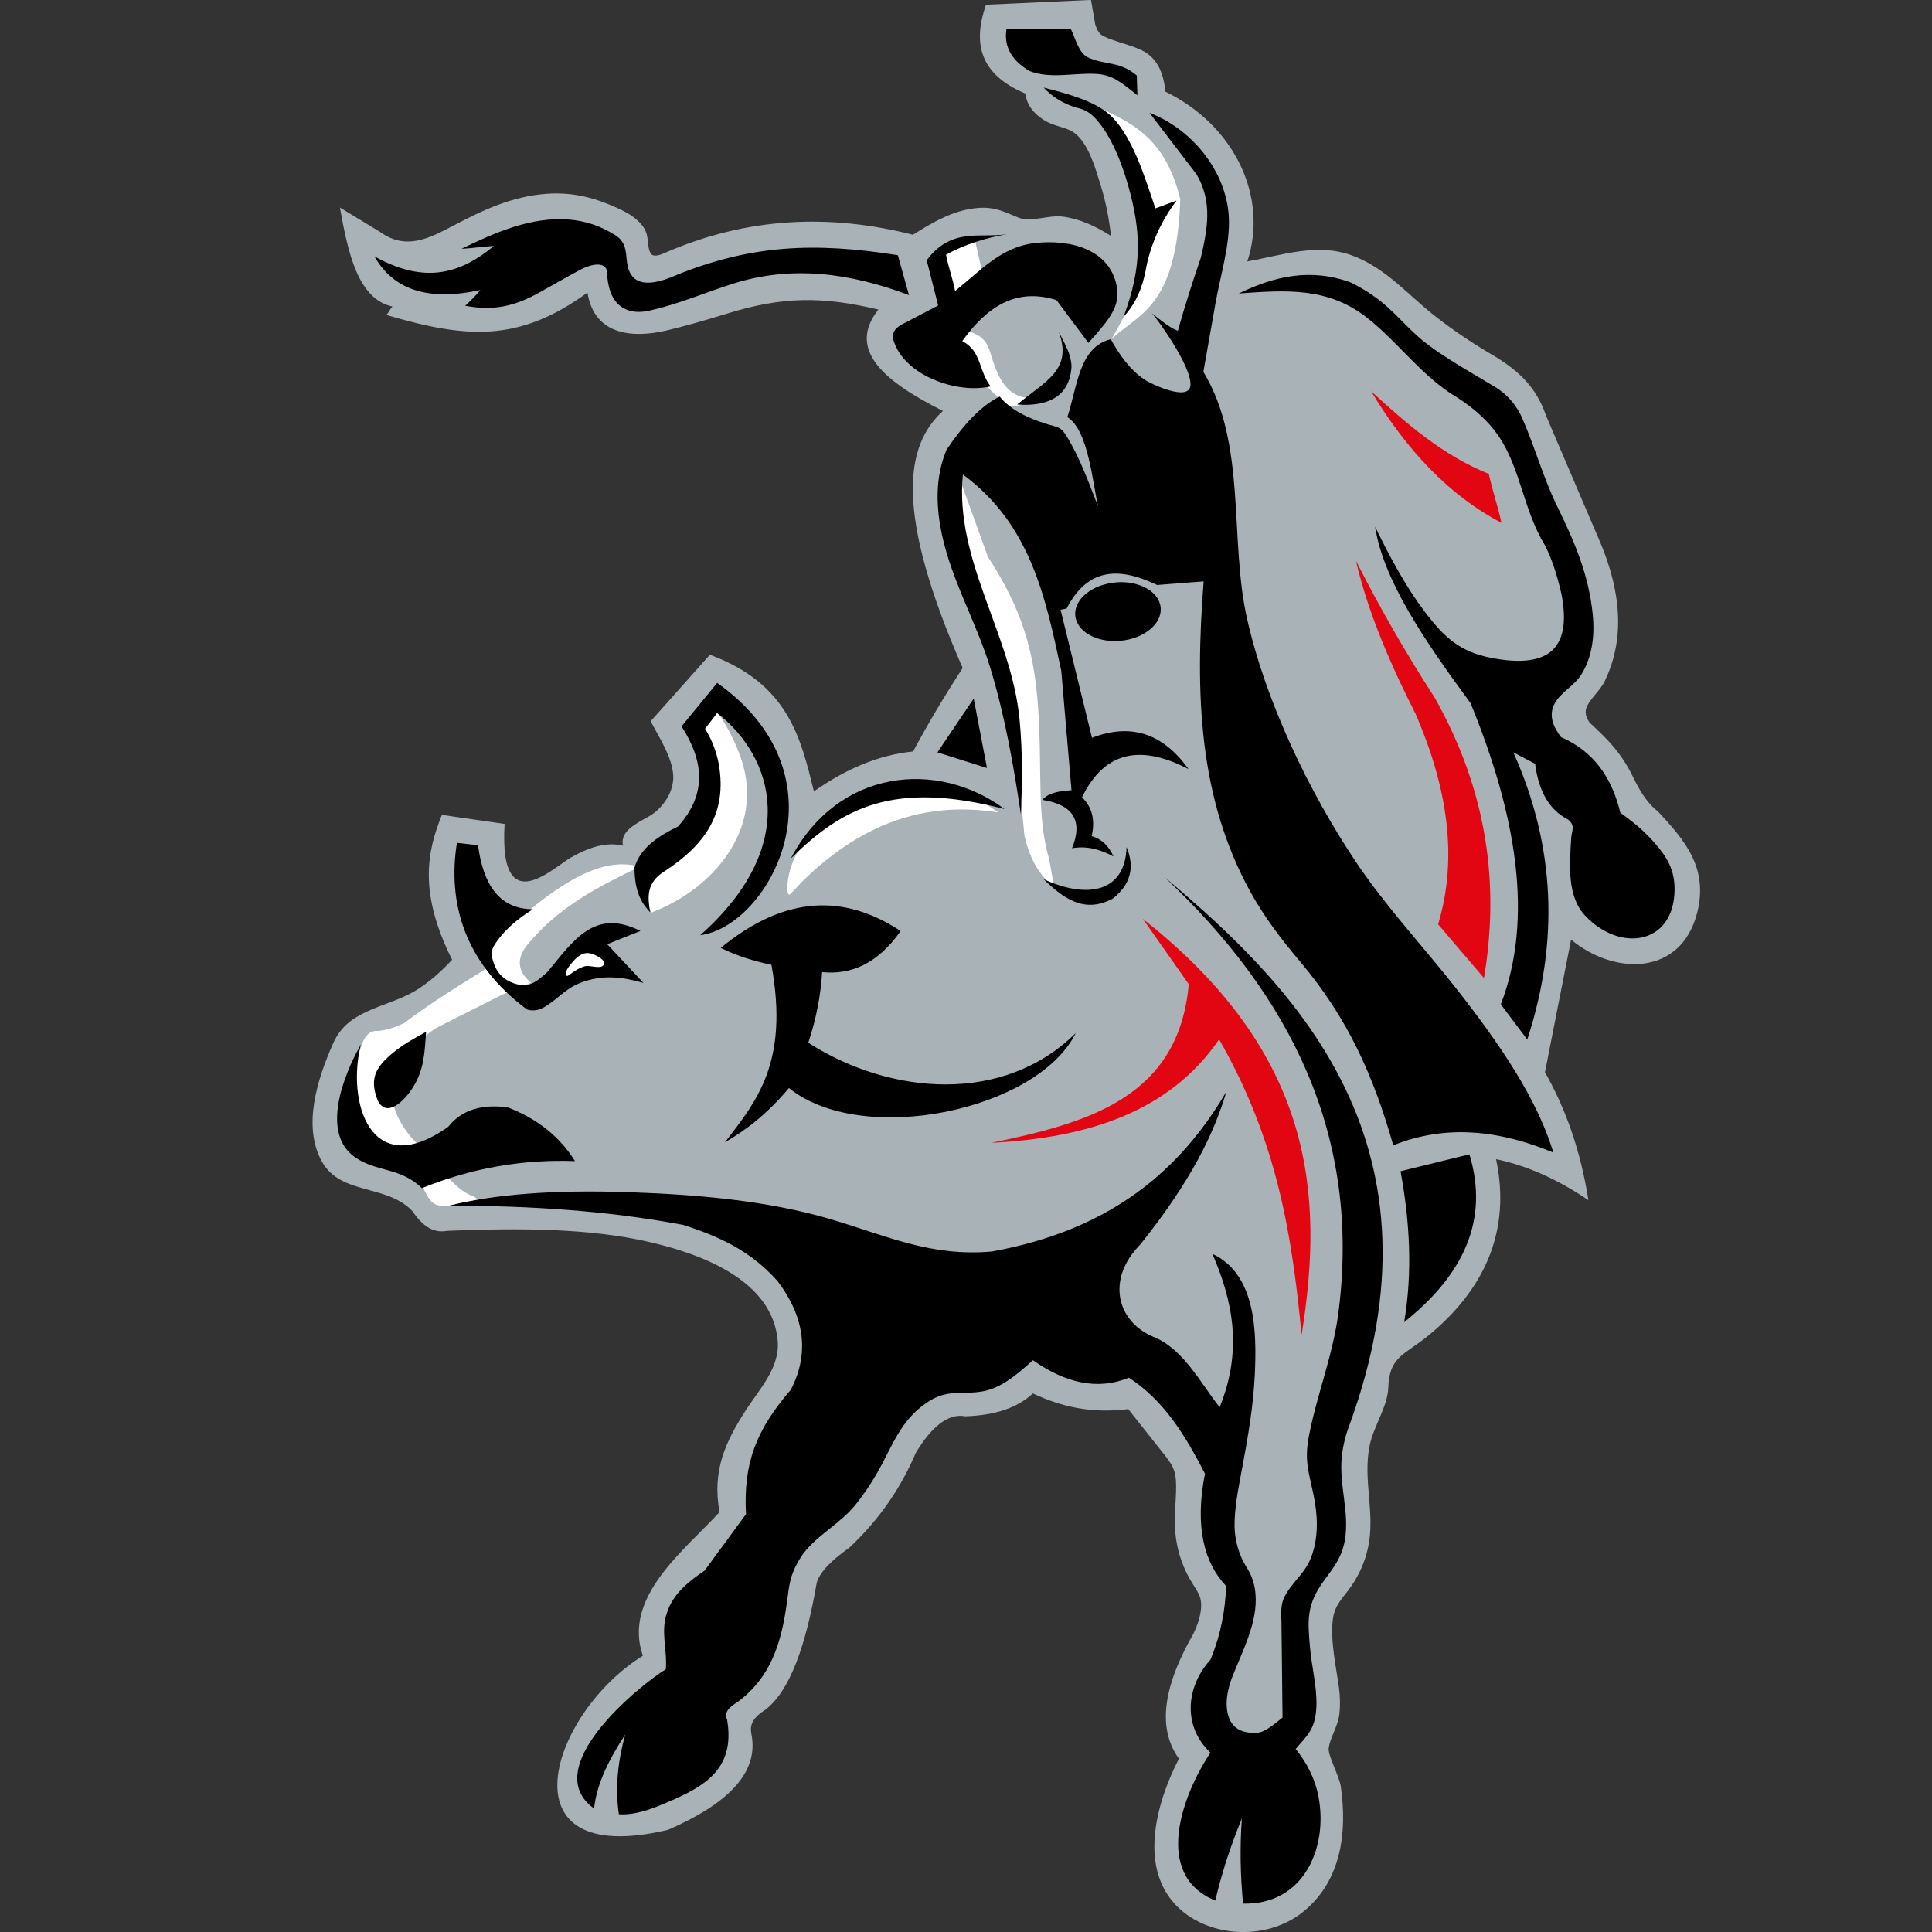 <svg width="500" height="500" viewBox="0 0 500 500" fill="none" xmlns="http://www.w3.org/2000/svg">
<rect x="0" y="0" width="500" height="500" fill="#333333" stroke="none"/>
<g clip-path="url(#clip0_4798_58569)">
<path fill-rule="evenodd" clip-rule="evenodd" d="M249.482 366.549C257.854 366.341 263.505 364.157 267.301 360.621C274.443 363.984 282.347 365.908 291.984 364.677C295.139 368.647 298.276 372.616 301.431 376.585C304.135 379.983 304.464 381.474 304.36 385.963C304.325 387.471 304.221 388.996 304.1 390.764C303.649 397.49 304.967 403.366 307.844 408.514C309.803 412.032 311.415 413.003 310.687 417.336C310.375 419.226 309.716 421.028 308.849 422.814C300.079 438.154 300.113 448.155 305.105 455.158C299.541 465.922 294.671 482.475 303.996 492.702C311.969 501.456 327.673 502.634 337.398 494.661C347.191 486.635 348.682 474.103 347 462.351C346.619 459.699 343.638 454.326 343.863 452.471C344.21 449.646 346.272 446.821 346.636 443.527C346.844 441.603 346.862 439.419 346.532 436.836C345.874 431.844 344.262 424.876 344.92 419.26C345.388 415.204 347.59 413.575 349.739 410.455C351.75 407.543 353.24 404.25 354.055 400.471C355.979 391.544 352.634 383.034 354.471 374.072C355.494 369.045 359.134 364.053 359.29 359.096C359.55 351.053 363.398 350.741 369.551 345.732C384.302 333.703 391.097 318.449 387.179 299.989C395.153 301.653 403.109 305.189 411.082 310.614C408.933 297.06 404.911 286.452 399.833 277.49C402.086 266.05 404.339 254.61 406.593 243.17C417.686 252.426 434.967 252.686 439.197 236.323C442.178 224.779 436.198 217.586 429.039 209.994C426.595 208.122 424.533 205.054 422.747 201.327C419.766 195.174 416.577 191.777 411.394 187.027C410.458 185.693 410.163 184.462 410.51 183.3C411.169 181.168 414.098 178.759 415.259 176.367C420.026 166.522 420.373 154.527 413.578 139.066C409.106 128.596 404.617 118.127 400.145 107.657C397.441 99.736 392.553 95.836 387.335 92.508C381.892 89.353 376.502 85.835 371.18 81.64C364.16 76.093 358.7 69.437 350.086 66.178C341.02 62.746 331.99 66.022 322.803 67.652C328.246 51.185 319.752 32.586 301.604 23.712C301.101 18.564 299.299 14.456 294.636 12.636C292.487 11.613 286.177 10.105 284.86 8.892C284.305 8.389 283.82 7.557 283.439 6.274C283.075 4.177 282.711 2.08 282.347 -0.018C273.281 0.398 264.216 0.814 255.168 1.23C251.805 10.885 253.261 19.118 265.325 24.197C265.707 26.832 267.145 29.276 270.612 31.338C272.883 32.69 276.055 32.933 277.996 34.354C281.723 37.076 283.56 43.749 284.843 47.909C286.195 52.294 287.044 56.68 287.529 61.065C283.56 58.535 279.452 56.628 275.032 56.056C271.34 55.571 266.712 57.651 263.522 56.298C258.981 54.392 256.485 53.144 251.042 54.08C245.565 55.033 240.902 57.841 236.274 60.753C214.954 55.345 193.478 56.021 171.742 65.589C169.922 66.369 168.778 66.352 168.345 65.502C167.235 63.37 168.275 60.996 166.23 58.379C164.601 56.298 162.313 54.998 159.851 53.872C154.547 51.48 148.862 49.608 141.339 50.162C132.43 50.821 124.838 54.444 117.228 58.448C110.988 61.724 105.008 64.861 98.283 59.973C94.851 57.893 91.401 55.813 87.969 53.716C90.119 65.763 92.702 77.359 101.559 79.335C100.831 80.167 100.727 80.687 99.999 81.519C120.678 87.585 134.18 88.695 152.034 75.729C153.819 86.909 163.89 87.551 172.539 85.523C176.751 84.535 182.073 83.027 188.295 81.12C202.405 76.769 212.649 76.613 227.33 80.115C219.028 90.601 228.977 98.8 244.04 106.357C234.125 115.336 231.525 132.635 249.136 172.883C244.456 180.076 240.157 187.287 236.309 194.481C227.538 195.347 218.993 198.935 210.638 204.811C207.206 190.945 204.051 176.974 183.719 169.451C178.606 175.188 173.493 180.926 168.379 186.663C170.858 191.274 173.857 195.885 174.221 200.495C174.55 204.777 171.569 209.266 167.842 211.329C163.89 213.513 160.493 215.35 161.221 218.869C156.922 217.794 152.346 219.302 147.631 221.989C144.095 224.103 136.226 231.401 132.499 226.426C130.922 224.329 130.176 220.238 130.592 213.235C125.184 212.455 119.759 211.675 114.351 210.895C110.538 220.411 108.284 230.933 117.003 248.387C114.403 251.178 111.63 253.692 108.579 255.72C104.176 258.649 99.306 259.741 94.851 261.838C90.778 263.762 88.004 265.981 86.201 270.054C82.111 279.276 78.211 291.548 83.341 300.665C88.212 309.332 99.964 306.402 106.69 313.388C109.03 316.803 111.734 319.299 115.755 318.536C134.423 317.791 152.589 317.808 168.431 321.517C181.431 324.568 200.013 331.276 201.278 347.101C201.833 354.017 196.459 359.599 192.958 365.059C187.879 372.98 184.222 380.468 186.215 391.336C177.202 401.182 161.082 413.263 166.369 428.516C142.5 443.233 129.206 483.931 172.921 473.549C188.122 466.927 196.373 458.937 194.501 448.987C194.085 447.011 194.171 444.983 197.933 442.574C204.467 437.738 208.593 425.691 211.366 409.606C212.302 406.59 215.526 403.556 219.808 400.54C228.041 392.81 233.345 384.559 237.002 376.013C241.162 369.08 245.34 365.908 249.5 366.48L249.482 366.549Z" fill="#A9B2B6"/>
<path fill-rule="evenodd" clip-rule="evenodd" d="M124.832 311.291C124.104 310.736 123.376 310.181 122.648 309.627C119.095 308.639 115.229 304.305 111.277 299.105C107.256 295.691 103.512 291.548 102.021 286.608C104.708 279.103 104.534 270.453 113.791 265.565C119.164 262.861 124.555 260.157 129.928 257.436C132.424 256.396 134.92 255.356 137.433 254.316C133.724 251.3 133.741 247.868 136.463 244.54C144.731 234.452 155.217 229.356 165.461 224.329C154.992 221.122 142.997 230.604 135.561 236.722C133.863 238.23 129.443 237.901 127.952 239.218C126.253 240.709 127.484 243.864 125.577 245.58C126.063 247.036 126.548 248.492 127.033 249.948C119.181 254.784 111.364 259.62 104.638 264.733C102.472 265.79 100.218 266.588 97.757 266.813C94.429 266.518 93.51 270.436 92.453 274.111C91.76 279.501 91.066 284.875 90.373 290.248C96.492 295.292 102.593 300.319 108.712 305.345C111.849 313.613 113.08 312.175 120.169 311.707C121.729 311.568 123.289 311.429 124.849 311.291H124.832ZM166.501 230.153C167.16 232.164 167.819 234.174 168.477 236.202C184.736 230.118 197.858 214.327 191.878 196.595C190.37 192.141 188.186 187.825 185.256 183.699C183.835 184.67 182.414 185.641 180.992 186.611C181.235 188.934 181.478 191.257 181.72 193.597C181.998 196.786 182.275 199.993 182.552 203.182V211.727C180.646 213.565 178.739 215.402 176.815 217.257C173.487 219.614 170.141 221.972 166.813 224.346C166.709 226.288 166.605 228.229 166.501 230.188V230.153ZM207.218 219.112C205.623 221.694 204.6 224.225 204.098 226.669C203.942 227.432 203.3 231.124 204.236 231.557C204.444 231.661 206.854 228.905 207.408 228.35C224.395 211.537 241.382 207.585 258.351 210.254C256.098 208.694 253.845 207.134 251.574 205.574C245.802 205.401 240.047 205.227 234.275 205.054C231.71 205.47 229.144 205.886 226.562 206.302C221.674 208.763 216.768 211.225 211.88 213.704C210.32 215.506 208.76 217.309 207.2 219.112H207.218ZM272.842 229.633C272.391 227.172 271.941 224.71 271.49 222.232C269.393 215.004 269.323 207.793 269.202 200.565C268.959 176.974 268.249 163.437 255.665 144.11C253.238 137.367 250.811 130.642 248.367 123.899C247.743 126.742 247.119 129.602 246.495 132.444C247.535 138.078 248.575 143.694 249.615 149.327C252.042 155.03 254.469 160.715 256.913 166.418C258.507 172.745 260.102 179.054 261.697 185.381C262.321 190.234 262.945 195.105 263.569 199.958C264.089 205.418 264.609 210.861 265.129 216.321C266.845 223.653 269.722 227.05 272.842 229.65V229.633ZM265.562 104.434C265.701 103.948 265.839 103.463 265.978 102.978C259.877 102.406 257.883 96.495 256.41 91.659C255.405 88.383 254.347 86.858 250.153 85.592C249.043 86.597 247.934 87.603 246.825 88.608C247.483 90.376 248.142 92.144 248.801 93.912C251.019 95.923 251.782 96.686 254.001 98.696C255.526 100.222 258.507 102.995 260.05 104.538C261.887 105.37 263.725 104.988 265.562 104.434ZM292.377 79.196C290.834 82.004 289.291 84.829 287.749 87.655C295.289 80.826 304.441 79.179 305.464 51.619C301.841 36.556 293.885 32.344 285.773 28.496C289.447 37.111 293.139 45.725 296.814 54.323C296.71 57.269 296.606 60.233 296.502 63.18C295.913 65.572 295.323 67.964 294.734 70.356C293.954 73.303 293.174 76.249 292.394 79.196H292.377ZM246.911 63.284L252.215 61.724L254.711 72.661L246.478 78.399L243.358 66.317L246.894 63.301L246.911 63.284Z" fill="white"/>
<path fill-rule="evenodd" clip-rule="evenodd" d="M295.276 321.865C308.432 305.363 314.239 293.161 317.394 282.501C305.538 302.677 287.702 318.294 256.675 323.893C240.832 325.297 229.305 319.75 214.884 315.503C198.348 310.633 179.992 309.142 163.092 308.553C142.777 307.825 127.61 309.177 116.222 312.019C136.606 312.037 156.869 313.25 176.854 317.011C185.452 319.819 193.893 323.303 201.225 331.537C207.777 340.169 209.84 349.737 204.657 359.669C195.8 369.948 192.333 378.51 193.061 391.874C189.49 396.745 185.902 401.616 182.332 406.487C178.206 409.312 174.237 412.397 172.625 417.32C170.892 422.156 172.729 427.027 172.313 432.001C165.206 436.369 139.171 457.672 153.749 468.038C154.46 461.399 157.77 455.089 161.809 448.884C159.902 455.765 159.157 462.647 160.162 469.528C162.918 469.754 166.437 469.026 170.77 467.24C181.656 462.768 190.392 458.452 188.19 445.123C187.254 443.06 188.866 441.725 190.86 440.495C199.301 434.22 202.213 425.64 203.704 414.339C204.206 410.473 204.449 407.891 206.425 404.389C206.772 403.783 207.136 403.193 207.5 402.639C207.864 402.084 208.245 401.581 208.609 401.165C212.388 396.762 217.605 394.11 221.401 389.43C223.291 387.09 225.111 384.438 226.861 381.44C230.9 374.489 232.859 367.677 239.965 362.928C245.391 359.305 249.013 361.09 254.508 360.05C259.257 359.149 263.296 355.648 267.318 352.025C275.603 357.832 283.871 359.929 292.156 356.549C301.326 362.477 306.855 371.698 311.847 381.388C309.108 395.133 311.708 404.615 317.324 410.456C317.099 416.627 315.99 422.936 313.268 429.523C306.82 436.629 306.092 446.891 313.268 453.581C306.04 464.397 298.206 485.198 314.516 491.871C316.18 484.782 318.468 477.71 321.398 470.62C320.843 478.178 321.016 485.51 321.71 492.651C337.189 493.084 343.741 478.455 341.245 465.074C340.413 460.619 338.437 456.476 335.317 452.645C336.565 451.137 337.951 449.768 339.009 448.069C342.441 442.505 339.702 433.353 339.113 427.217C338.367 419.296 337.986 415.309 342.857 408.775C345.041 405.828 347.311 402.968 348.057 398.6C349.287 391.233 346.497 384.334 347.259 377.002C347.571 374.021 348.282 371.3 349.253 368.752C375.357 297.199 336.738 256.622 301.464 227.086C333.982 257.662 352.251 293.854 346.41 339.528C344.971 350.794 340.881 360.64 338.766 371.542C337.518 377.973 338.679 380.816 339.962 386.969C341.019 392.065 341.245 397.317 339.615 402.223C337.951 407.232 334.779 408.844 332.509 413.091C331.312 415.344 331.607 417.597 331.642 420.024C331.729 428.188 331.833 436.352 331.919 444.516C328.574 447.22 327.014 448.364 325.159 448.451C320.826 448.659 318.156 446.821 317.567 442.557C317.203 439.975 317.74 437.219 318.78 434.341C321.398 427.495 325.592 419.955 324.916 412.415C324.726 410.196 324.102 408.133 322.992 406.227C320.358 402.171 319.318 397.889 319.526 393.33C319.734 388.65 320.722 383.901 321.588 379.308C323.062 371.438 324.379 363.586 324.743 355.717C325.246 344.936 325.124 329.769 313.771 324.499C318.971 336.546 321.71 349.217 315.643 364.193C310.807 358.109 306.526 349.546 299.09 346.218C296.854 345.352 294.964 344.138 293.491 342.665C288.222 337.396 288.152 328.902 295.346 321.847L295.276 321.865ZM363.397 342.18C365.598 329.162 364.853 316.145 362.461 303.11C368.389 301.654 374.334 300.198 380.279 298.742C385.497 315.867 378.598 330.046 363.397 342.18ZM360.589 296.402C374.386 290.873 388.183 292.554 401.998 298.274C397.786 284.286 388.062 270.055 376.83 255.772C368.285 244.904 358.751 234.73 351.038 223.255C338.853 205.107 327.499 181.481 322.698 159.936C318.122 139.43 322.698 114.834 311.431 96.236C312.488 90.255 313.546 84.258 314.603 78.278C315.834 71.345 318.399 63.163 318.018 56.109C317.376 44.339 308.467 33.367 297.495 29.207C301.551 34.511 305.624 39.833 309.68 45.137C313.91 52.33 312.436 59.506 310.772 66.699C308.606 73.009 306.595 79.301 304.827 85.61C302.591 84.761 300.355 82.82 298.102 81.086C299.679 82.716 308.71 95.334 308.068 99.91C307.514 103.897 298.015 99.442 296.264 98.281C292.555 95.802 289.816 92.041 287.476 87.794C279.243 89.84 278.862 99.893 276.227 107.953C281.722 111.333 282.779 125.252 284.2 131.076C281.652 124.662 279.555 118.63 276.036 112.876C274.528 110.414 273.8 110.622 271.079 109.79C265.567 108.109 261.268 105.821 258.72 102.632C253.676 105.11 249.187 110.154 244.975 116.377C242.444 122.374 242.132 128.978 243.311 135.981C245.512 149.033 252.532 160.439 256.345 173.04C260.107 185.468 262.308 198.087 264.197 210.757C264.527 202.975 264.717 195.071 263.851 186.092C261.719 164.079 247.037 145.133 249.187 122.79C266.763 135.738 270.594 154.701 274.65 173.577C275.534 183.891 276.418 194.204 277.302 204.517C274.182 204.725 271.252 205.141 269.796 207.013C277.77 208.261 280.318 212.439 277.44 219.528C281.254 218.835 284.772 219.84 288.17 221.643C286.922 218.852 285.032 217.102 282.536 216.391C283.334 212.682 282.97 209.215 280.023 206.337C285.31 195.504 293.976 191.951 307.583 199.04C300.754 189.472 292.347 187.184 282.606 190.945C279.902 179.887 277.18 168.845 274.476 157.804C274.996 157.7 275.516 157.596 276.036 157.492C281.687 146.537 290.076 146.918 299.471 151.391C303.475 151.079 307.496 150.767 311.5 150.455C309.212 179.939 310.304 206.563 323.53 230.691C327.187 237.364 331.763 243.292 336.582 248.995C348.889 263.59 355.493 278.566 360.571 296.385L360.589 296.402ZM281.687 88.748C278.931 85.055 276.175 81.346 273.402 77.654C262.585 74.291 255.167 79.769 249.031 88.279C254.144 90.984 253.139 95.802 256.38 99.997C247.869 102.025 233.968 97.276 231.212 88.019C230.796 86.598 231.16 85.263 233.257 84.05C236.429 82.386 239.619 80.722 242.791 79.058C241.803 75.158 240.815 71.241 239.827 67.341C246.292 58.761 253.589 61.69 260.609 60.615C255.167 61.534 249.447 63.337 244.836 65.919C245.46 69.195 246.552 72.021 247.176 75.297C253.919 69.958 259.119 63.857 267.959 62.886C277.163 61.881 287.719 64.585 289.123 74.829C289.834 79.977 285.934 83.894 281.704 88.73L281.687 88.748ZM395.273 269.05C392.985 266.016 390.697 262.966 388.409 259.932C396.972 237.607 392.447 211 380.591 182.001C368.822 166.003 358.006 150.212 355.874 136.31C359.861 144.509 364.021 152.119 368.683 158.255C373.797 165.015 377.835 168.707 386.051 170.284C399.468 172.849 407.164 169.105 404.061 153.523C403.004 149.016 401.704 144.769 399.814 141.094C394.233 132.012 393.505 120.97 387.663 112.616C384.665 108.317 380.418 104.781 375.287 101.73C366.915 96.028 361.525 88.349 353.881 82.299C343.723 74.257 332.82 75.071 320.6 75.955C329.752 71.501 339.251 69.265 349.669 73.147C358.283 77.463 361.23 81.797 365.91 86.113C370.902 90.931 378.685 95.178 385.913 99.546C389.587 101.557 392.292 104.469 393.956 108.248C397.301 115.857 399.381 123.64 403.021 131.076C407.476 140.193 411.116 148.548 412.19 158.948C412.762 164.581 412.034 170.18 409.174 174.669C407.094 177.945 402.865 179.627 401.808 183.371C401.114 185.849 402.102 188.311 404.026 190.789C412.45 194.429 417.165 201.276 419.332 210.324C422.504 212.595 425.485 215.039 428.033 217.934C431.5 221.851 433.493 225.248 433.372 230.518C433.077 244.471 419.262 246.586 410.214 236.948C405.465 231.887 406.245 223.74 406.609 216.98C406.661 215.94 407.198 214.571 406.938 213.618C406.8 213.098 406.436 212.56 405.725 212.04C400.698 209.457 398.15 204.413 397.284 197.671C395.411 196.683 393.539 195.695 391.65 194.707C402.588 219.078 403.472 243.882 395.238 269.084L395.273 269.05ZM109.185 307.495C122.393 302.157 135.601 300.007 148.809 300.493C144.892 294.201 139.102 289.555 131.423 286.591C124.906 285.725 119.585 287.059 115.997 291.618C95.682 305.987 89.702 284.91 93.394 270.315C88.697 278.583 83.098 293.265 91.799 299.435C97.346 303.37 103.621 302.035 109.185 307.495ZM110.277 267.022C109.878 272.43 109.791 276.988 106.654 281.738C103.621 286.314 99.253 289.174 97.485 284.078C95.699 278.947 97.398 276.122 101.367 272.742C104.002 270.488 107.139 268.738 110.294 267.022H110.277ZM288.776 150.715C294.878 150.195 300.078 153.159 300.39 157.336C300.702 161.513 295.987 165.327 289.886 165.847C283.784 166.367 278.584 163.403 278.272 159.225C277.96 155.048 282.675 151.235 288.776 150.732V150.715ZM235.251 76.406C234.28 72.957 233.327 69.49 232.356 66.041C210.88 62.643 193.945 63.215 173.63 71.778C168.898 73.633 165.414 73.719 163.594 71.431C160.96 68.121 163.594 63.631 159.244 60.875C155.309 58.379 151.357 57.183 147.422 56.837C137.507 55.987 128.182 60.165 119.446 64.377C122.029 64.29 125.235 63.753 127.818 63.666C119.013 70.946 109.791 73.546 96.895 66.335C101.679 74.811 110.537 78.088 124.299 75.054C123.259 76.406 121.855 77.775 120.382 79.127C127.593 80.514 133.105 79.284 139.31 75.851C143.106 73.754 146.677 71.657 150.681 69.542C154.408 67.826 157.632 67.878 157.181 71.813C157.562 75.487 158.793 78.105 161.012 79.526C163.265 80.965 165.744 80.913 168.222 80.358C175.468 78.729 182.314 75.799 189.352 73.529C204.674 68.571 219.876 70.582 235.233 76.371L235.251 76.406ZM263.244 104.694C270.351 98.714 277.683 95.854 274.026 85.939C275.551 88.903 277.302 91.833 277.302 95.005C276.747 103.082 270.594 105.232 263.244 104.694ZM304.498 51.879C300.667 57.01 297.98 62.695 296.663 69.074C295.64 75.158 293.456 79.093 290.752 82.04C295.744 68.779 295.276 59.766 291.966 48.014C290.406 42.45 287.598 35.083 283.559 30.715C282.259 29.294 280.647 28.219 278.394 27.82C274.58 26.573 272.05 24.753 270.108 22.672C276.487 24.285 282.623 26.035 286.506 29.12C292.936 34.234 296.438 46.454 299.02 53.925C300.84 53.249 302.66 52.573 304.498 51.897V51.879ZM266.416 18.374C262.152 15.809 259.708 12.411 260.471 7.54H277.146C278.238 9.707 279.122 13.624 281.444 14.786C285.691 16.918 289.747 15.67 294.202 19.552C294.254 21.251 294.306 22.95 294.358 24.648C290.995 22.083 288.395 19.431 283.923 19.137C277.96 18.755 271.998 20.541 266.399 18.374H266.416ZM204.189 281.565C198.434 288.429 192.974 292.519 187.618 295.622C195.696 285.066 204.276 275.082 199.648 249.688C195.28 248.77 190.894 247.47 186.526 245.32C203.374 231.471 218.732 231.471 233.084 240.952C227.191 249.359 220.327 252.34 212.769 251.578C212.405 257.662 211.209 263.763 209.181 269.864C230.501 283.489 259.743 285.829 278.394 267.368C268.479 287.371 223.221 296.939 204.172 281.582L204.189 281.565ZM287.875 232.65C292.555 229.01 293.768 224.538 291.55 219.216C291.255 230.5 281.999 232.979 270.091 227.536C275.222 232.563 280.63 236.428 287.858 232.632L287.875 232.65ZM165.744 240.935C162.884 242.079 160.006 243.223 157.146 244.367C160.266 247.695 163.404 251.04 166.524 254.368C161.272 252.895 155.916 252.028 149.884 254.49C146.036 256.05 143.938 258.996 140.593 260.782C139.189 261.527 137.785 261.683 136.381 261.25C120.087 249.151 115.806 233.499 118.25 218.124C120.07 218.332 121.89 218.54 123.71 218.748C125.045 228.802 129.083 235.25 137.923 235.319C134.266 237.607 131.025 240.224 128.65 243.535C127.107 245.667 126.899 246.638 127.749 249.203C128.581 251.716 130.262 253.519 132.931 254.455C136.849 255.824 138.599 254.23 141.598 251.63C148.532 243.292 153.836 234.972 165.744 240.935ZM185.59 176.715C220.223 201.328 199.024 239.774 181.222 242.027C207.205 218.974 200.324 195.955 185.59 184.532C184.55 185.884 183.51 187.236 182.47 188.588C184.377 191.708 185.486 194.793 186.024 197.827C188.26 210.532 182.384 218.696 172.001 225.474C167.165 228.472 167.616 232.268 168.257 236.099C166.125 233.811 164.236 231.003 164.201 224.538C165.692 219.494 170.198 216.46 175.45 213.912C183.268 205.263 181.916 196.613 176.386 187.981C179.454 184.237 182.54 180.476 185.608 176.732L185.59 176.715ZM204.657 222.18C216.947 198.849 242.687 196.544 259.968 209.371C231.108 201.935 218.073 209.024 204.657 222.18ZM242.617 194.689L251.995 180.788L255.427 198.763L242.617 194.707V194.689Z" fill="black"/>
<path fill-rule="evenodd" clip-rule="evenodd" d="M307.632 254.68C303.68 249.047 299.711 243.431 295.759 237.797C339.994 272.655 342.733 308.916 336.857 345.455C334.43 320.738 330.911 295.83 315.502 268.998C302.658 287.77 281.494 294.495 256.551 295.76C281.407 290.63 305.05 284.164 307.65 254.663L307.632 254.68ZM366.393 184.844C374.47 203.547 377.434 221.764 372.182 239.219C376.134 243.847 380.103 248.492 384.055 253.12C388.042 229.287 385.165 205.124 371.246 180.458C363.585 168.689 356.929 156.92 350.931 145.15C352.682 152.794 355.438 160.733 358.905 168.897C361.123 174.132 363.654 179.453 366.41 184.844H366.393ZM388.579 135.305C374.886 128.163 363.931 116.307 354.831 101.245C364.122 109.755 373.499 117.902 385.303 122.651C386.239 127.019 387.643 130.937 388.579 135.305Z" fill="#E20613"/>
<path fill-rule="evenodd" clip-rule="evenodd" d="M152.821 246.742C151.261 246.343 149.736 247.123 148.176 248.978C147.69 249.55 145.853 251.63 146.564 252.48C146.702 252.653 147.014 252.566 147.465 252.202C148.782 251.197 150.1 250.399 151.417 250.053C152.769 249.706 155.854 251.093 156.34 249.429C156.652 248.354 154.069 247.054 152.821 246.742Z" fill="white"/>
</g>
<defs>
<clipPath id="clip0_4798_58569">
<rect width="359.079" height="500" fill="white" transform="translate(80.893)"/>
</clipPath>
</defs>
</svg>
